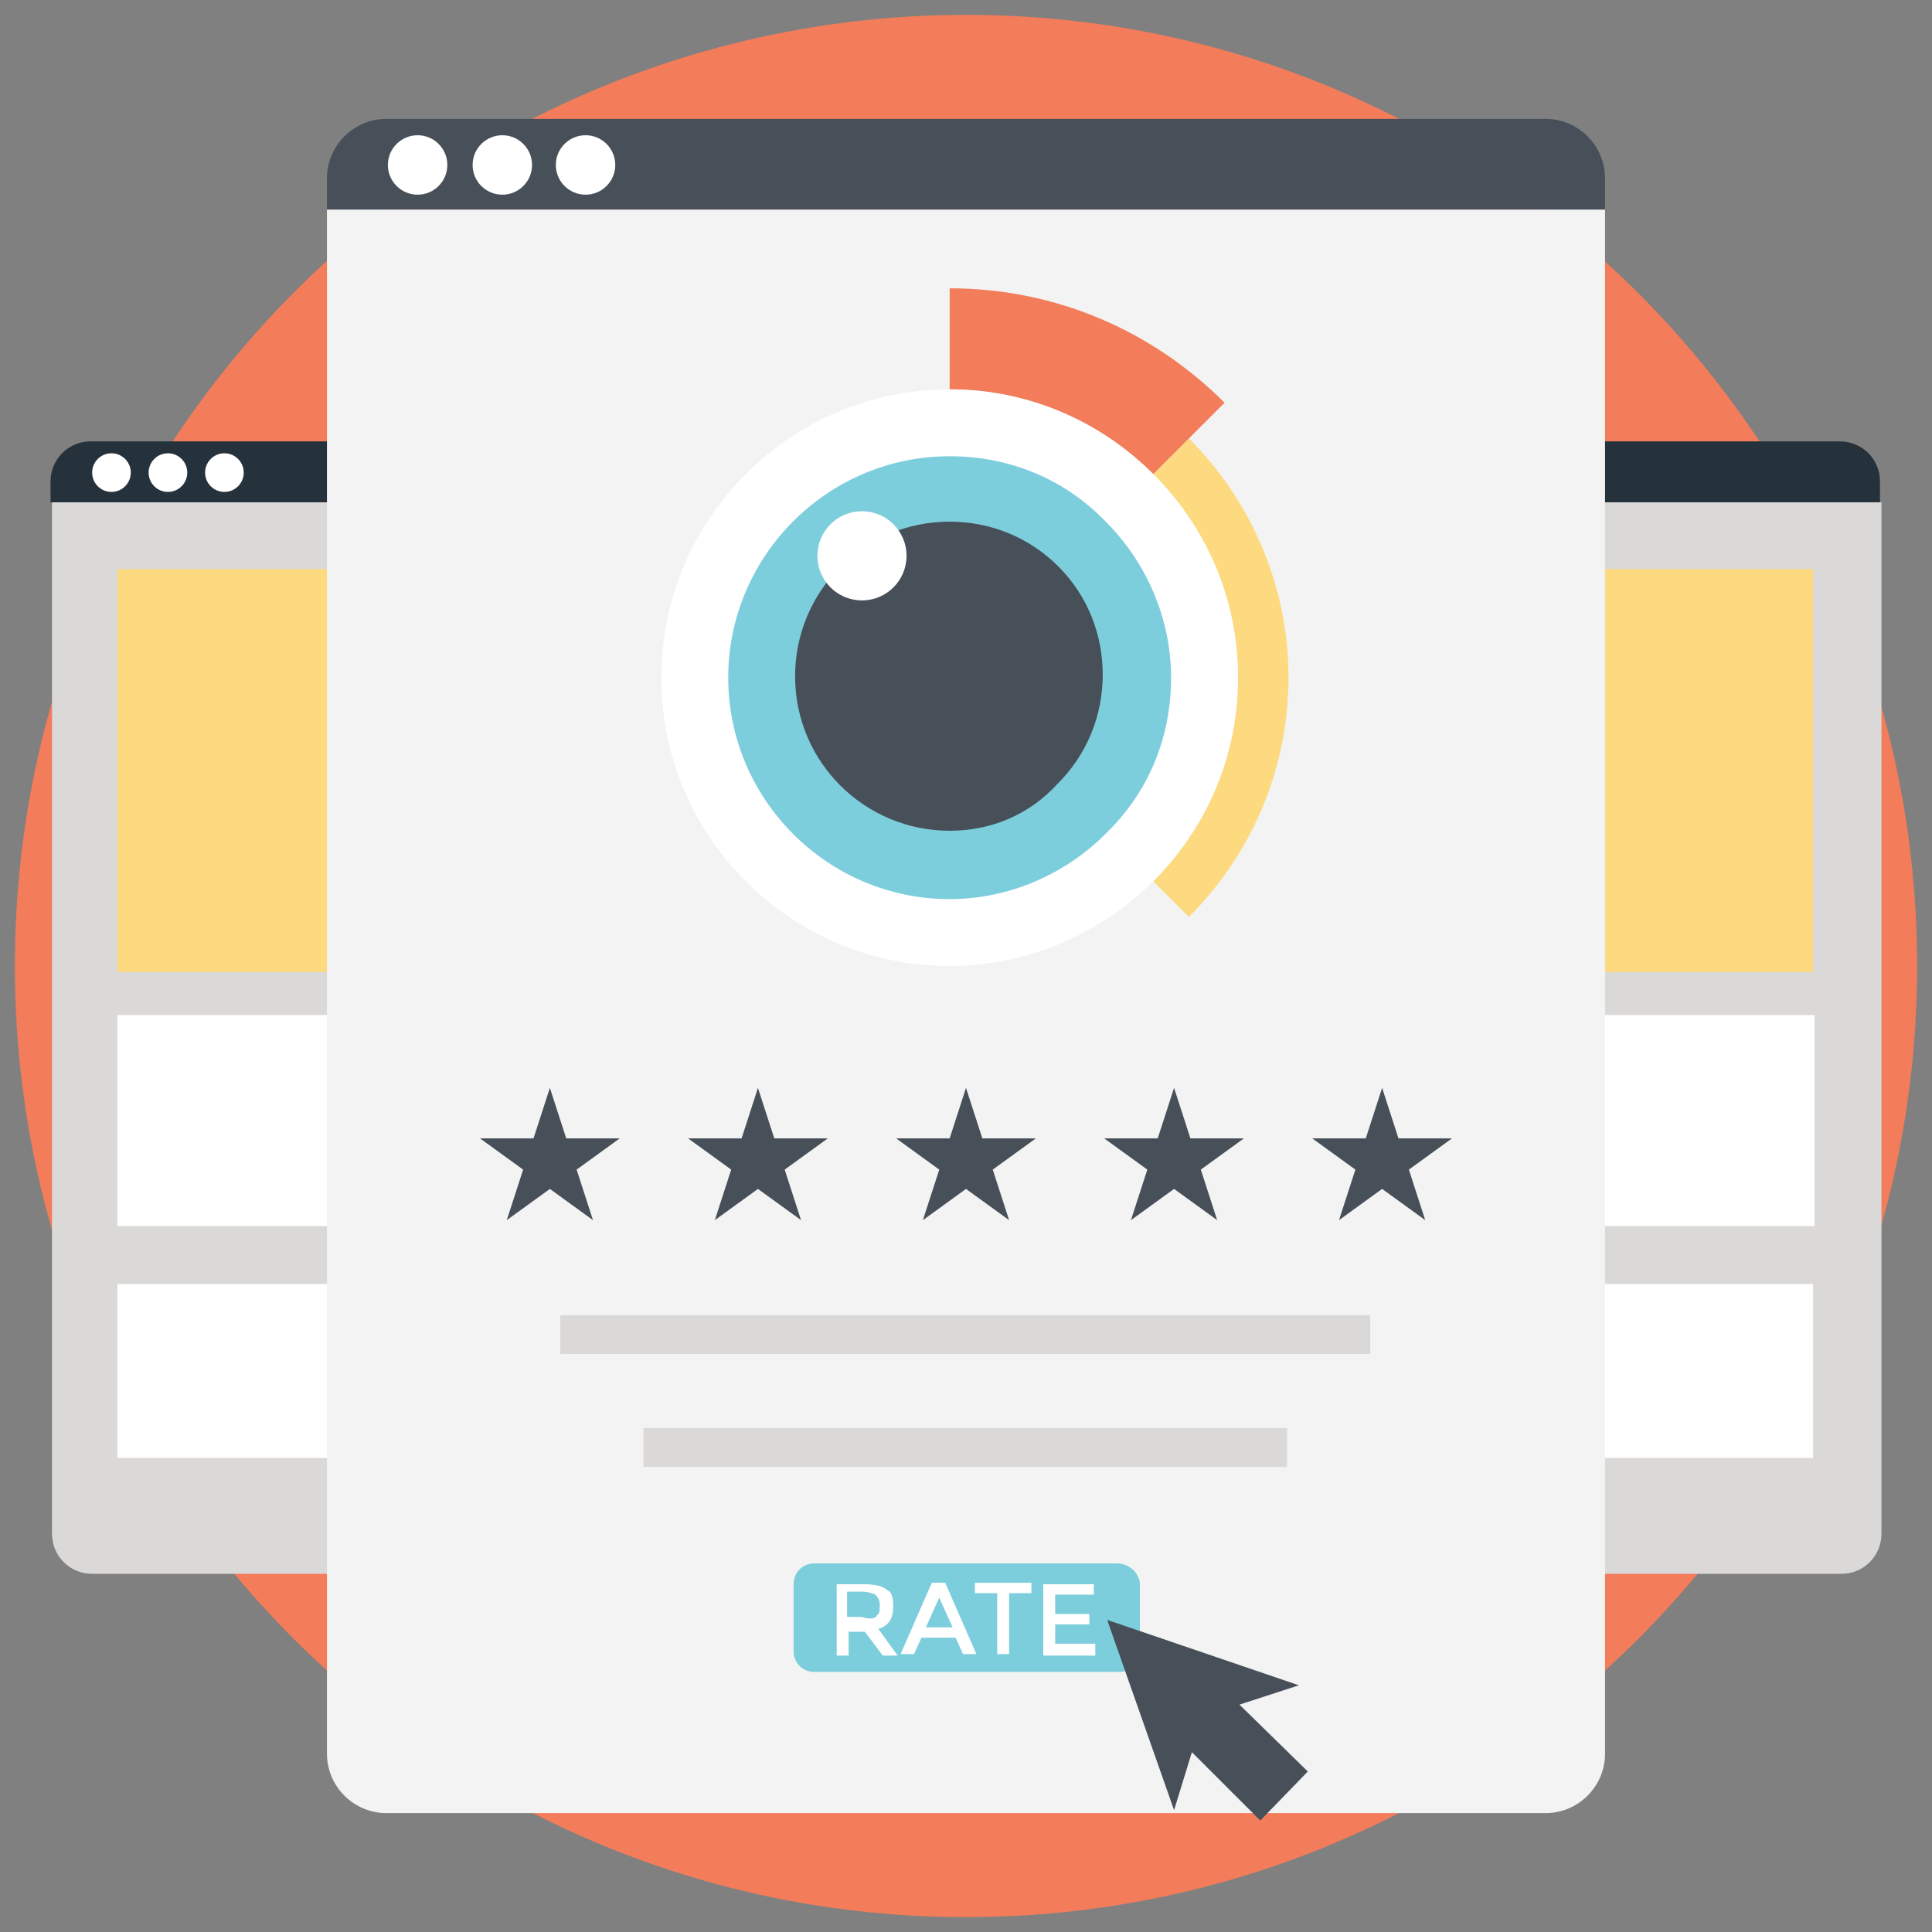 <?xml version="1.0" ?><svg id="Layer_1" style="enable-background:new 0 0 130 130;" version="1.1" viewBox="0 0 130 130" xml:space="preserve" xmlns="http://www.w3.org/2000/svg" xmlns:xlink="http://www.w3.org/1999/xlink"><rect x="0" y="0" width="130" height="130" fill="#808080" stroke="none"/><style type="text/css">
	.st0{fill:#FDDA7F;}
	.st1{fill:#474F59;}
	.st2{fill:#F3F3F3;}
	.st3{fill:#7DCEDC;}
	.st4{fill:#FFFFFF;}
	.st5{fill:#F37C5A;}
	.st6{fill:#55C5CA;}
	.st7{fill:#DB674C;}
	.st8{fill:#F6BB53;}
	.st9{fill:#DAD9D8;}
	.st10{fill:#25313B;}
	.st11{fill:#F4CF7A;}
	.st12{fill:#BBBBBB;}
	.st13{fill:#1B262E;}
	.st14{fill:#CDCCCC;}
	.st15{fill:#43B7B6;}
	.st16{fill:#F2CB75;}
	.st17{fill:#ECAE48;}
	.st18{fill:#C7C6C6;}
	.st19{fill:#192128;}
	.st20{fill:#3C444D;}
	.st21{fill:#E6A741;}
	.st22{fill:#E5E5E5;}
	.st23{fill:#231F20;}
	.st24{fill:#C6C4C3;}
	.st25{fill:#3B424A;}
	.st26{fill:none;}
	.st27{fill:#C2543E;}
	.st28{fill:#C65942;}
	.st29{fill:#F7F8F8;}
	.st30{fill:#EAAE48;}
	.st31{fill:#1F2A31;}
	.st32{fill:#E87155;}
	.st33{fill:#CE5F49;}
</style><g><g><g><path class="st5" d="M129,65c0,35.4-28.7,64-64,64c-35.4,0-64-28.7-64-64c0-12,3.3-23.3,9.1-32.9C22.5,11.5,43.8,1,65,1     C100.4,1,129,29.7,129,65z"/></g></g><g><g><g><g><path class="st9" d="M69.1,33.8v69.4c0,1.5,1.2,2.7,2.7,2.7h52.1c1.5,0,2.7-1.2,2.7-2.7V33.8H69.1z"/></g></g><g><g><rect class="st0" height="27.1" width="48.4" x="73.6" y="38.3"/></g></g><g><g><rect class="st4" height="11.7" width="48.4" x="73.6" y="86.4"/></g></g><g><g><path class="st10" d="M126.5,32.4c0-1.5-1.2-2.7-2.7-2.7H71.8c-1.5,0-2.7,1.2-2.7,2.7v1.4h57.4V32.4z"/></g></g><g><g><g><circle class="st4" cx="73.2" cy="31.8" r="1.3"/></g></g><g><g><circle class="st4" cx="77" cy="31.8" r="1.3"/></g></g><g><g><circle class="st4" cx="80.8" cy="31.8" r="1.3"/></g></g></g><g><g><g><rect class="st4" height="14.2" width="14.2" x="73.6" y="68.3"/></g></g><g><g><rect class="st4" height="14.2" width="14.2" x="90.7" y="68.3"/></g></g><g><g><rect class="st4" height="14.2" width="14.2" x="107.9" y="68.3"/></g></g></g></g><g><g><g><path class="st9" d="M3.5,33.8v69.4c0,1.5,1.2,2.7,2.7,2.7h52.1c1.5,0,2.7-1.2,2.7-2.7V33.8H3.5z"/></g></g><g><g><rect class="st0" height="27.1" width="48.4" x="7.9" y="38.3"/></g></g><g><g><rect class="st4" height="11.7" width="48.4" x="7.9" y="86.4"/></g></g><g><g><path class="st10" d="M60.9,32.4c0-1.5-1.2-2.7-2.7-2.7H6.1c-1.5,0-2.7,1.2-2.7,2.7v1.4h57.4V32.4z"/></g></g><g><g><g><circle class="st4" cx="7.5" cy="31.8" r="1.3"/></g></g><g><g><circle class="st4" cx="11.3" cy="31.8" r="1.3"/></g></g><g><g><circle class="st4" cx="15.1" cy="31.8" r="1.3"/></g></g></g><g><g><g><rect class="st4" height="14.2" width="14.2" x="7.9" y="68.3"/></g></g><g><g><rect class="st4" height="14.2" width="14.2" x="25.1" y="68.3"/></g></g><g><g><rect class="st4" height="14.2" width="14.2" x="42.2" y="68.3"/></g></g></g></g></g><g><g><path class="st2" d="M22,14.1V118c0,2.2,1.8,4,4,4h78c2.2,0,4-1.8,4-4V14.1H22z"/></g></g><g><g><path class="st1" d="M108,12c0-2.2-1.8-4-4-4H26c-2.2,0-4,1.8-4,4v2.1h86V12z"/></g></g><g><g><g><circle class="st4" cx="28.1" cy="11.1" r="2"/></g></g><g><g><circle class="st4" cx="33.8" cy="11.1" r="2"/></g></g><g><g><circle class="st4" cx="39.4" cy="11.1" r="2"/></g></g></g><g><g><g><path class="st0" d="M83.3,45.6c0,5.4-2.2,10.2-5.7,13.7l2.4,2.4c4.1-4.1,6.7-9.8,6.7-16.1c0-6.3-2.6-12-6.7-16.1l-2.4,2.4      C81.1,35.4,83.3,40.2,83.3,45.6z"/></g></g><g><g><g><path class="st5" d="M82.4,27.1L80,29.5l-2.4,2.4c-3.5-3.5-8.4-5.7-13.7-5.7v-6.8C71.1,19.4,77.6,22.3,82.4,27.1z"/></g></g><g><g><path class="st4" d="M83.3,45.6c0,5.4-2.2,10.2-5.7,13.7c-3.5,3.5-8.4,5.7-13.7,5.7c-10.7,0-19.4-8.7-19.4-19.4       c0-10.7,8.7-19.4,19.4-19.4c5.4,0,10.2,2.2,13.7,5.7C81.1,35.4,83.3,40.2,83.3,45.6z"/></g></g><g><g><path class="st3" d="M63.9,60.5c-8.2,0-14.9-6.7-14.9-14.9c0-8.2,6.7-14.9,14.9-14.9c4,0,7.7,1.5,10.5,4.4       c2.8,2.8,4.4,6.6,4.4,10.5c0,4-1.5,7.7-4.4,10.5C71.6,58.9,67.8,60.5,63.9,60.5z"/></g></g><g><g><path class="st1" d="M63.9,55.9c-5.7,0-10.4-4.6-10.4-10.4c0-5.7,4.6-10.4,10.4-10.4c2.8,0,5.4,1.1,7.3,3c2,2,3,4.6,3,7.3       c0,2.8-1.1,5.4-3,7.3C69.2,54.9,66.6,55.9,63.9,55.9z"/></g></g><g><g><circle class="st4" cx="58" cy="37.4" r="3"/></g></g></g></g><g><g><g><polygon class="st1" points="37,73.2 38.1,76.6 41.7,76.6 38.8,78.7 39.9,82.1 37,80 34.1,82.1 35.2,78.7 32.3,76.6 35.9,76.6           "/></g></g><g><g><polygon class="st1" points="51,73.2 52.1,76.6 55.7,76.6 52.8,78.7 53.9,82.1 51,80 48.1,82.1 49.2,78.7 46.3,76.6 49.9,76.6           "/></g></g><g><g><polygon class="st1" points="65,73.2 66.1,76.6 69.7,76.6 66.8,78.7 67.9,82.1 65,80 62.1,82.1 63.2,78.7 60.3,76.6 63.9,76.6           "/></g></g><g><g><polygon class="st1" points="79,73.2 80.1,76.6 83.7,76.6 80.8,78.7 81.9,82.1 79,80 76.1,82.1 77.2,78.7 74.3,76.6 77.9,76.6           "/></g></g><g><g><polygon class="st1" points="93,73.2 94.1,76.6 97.7,76.6 94.8,78.7 95.9,82.1 93,80 90.1,82.1 91.2,78.7 88.3,76.6 91.9,76.6           "/></g></g></g><g><g><rect class="st9" height="2.6" width="54.5" x="37.7" y="88.5"/></g></g><g><g><rect class="st9" height="2.6" width="43.3" x="43.3" y="96.1"/></g></g><g><g><path class="st3" d="M75.2,105.2H54.8c-0.8,0-1.4,0.6-1.4,1.4v4.5c0,0.8,0.6,1.4,1.4,1.4h20.5c0.8,0,1.4-0.6,1.4-1.4v-4.5     C76.7,105.9,76,105.2,75.2,105.2z"/></g></g><g><g><g><path class="st4" d="M60.1,108.1c0,0.8-0.3,1.3-1,1.5l1.3,1.8h-1l-1.2-1.6h-1.1v1.6h-0.8v-4.8h1.8c0.7,0,1.3,0.1,1.6,0.4      C60,107.1,60.1,107.5,60.1,108.1z M59,108.7c0.2-0.1,0.2-0.4,0.2-0.7s-0.1-0.5-0.3-0.7c-0.2-0.1-0.5-0.2-0.9-0.2h-1v1.7h1      C58.6,109,58.9,108.9,59,108.7z"/></g></g><g><g><path class="st4" d="M62,110.2l-0.5,1.1h-0.9l2.1-4.8h0.9l2.1,4.8h-0.9l-0.5-1.1H62z M64.1,109.5l-0.9-2l-0.9,2H64.1z"/></g></g><g><g><path class="st4" d="M67.9,107.2v4.1h-0.8v-4.1h-1.5v-0.7h3.8v0.7H67.9z"/></g></g><g><g><path class="st4" d="M73.6,106.5v0.8h-2.6v1.3h2.3v0.7h-2.3v1.3h2.7v0.8h-3.5v-4.8H73.6z"/></g></g></g><g><g><polygon class="st1" points="87.4,113.4 83.4,114.7 88,119.2 84.8,122.5 80.2,117.9 79,121.8 74.5,109    "/></g></g></g></svg>